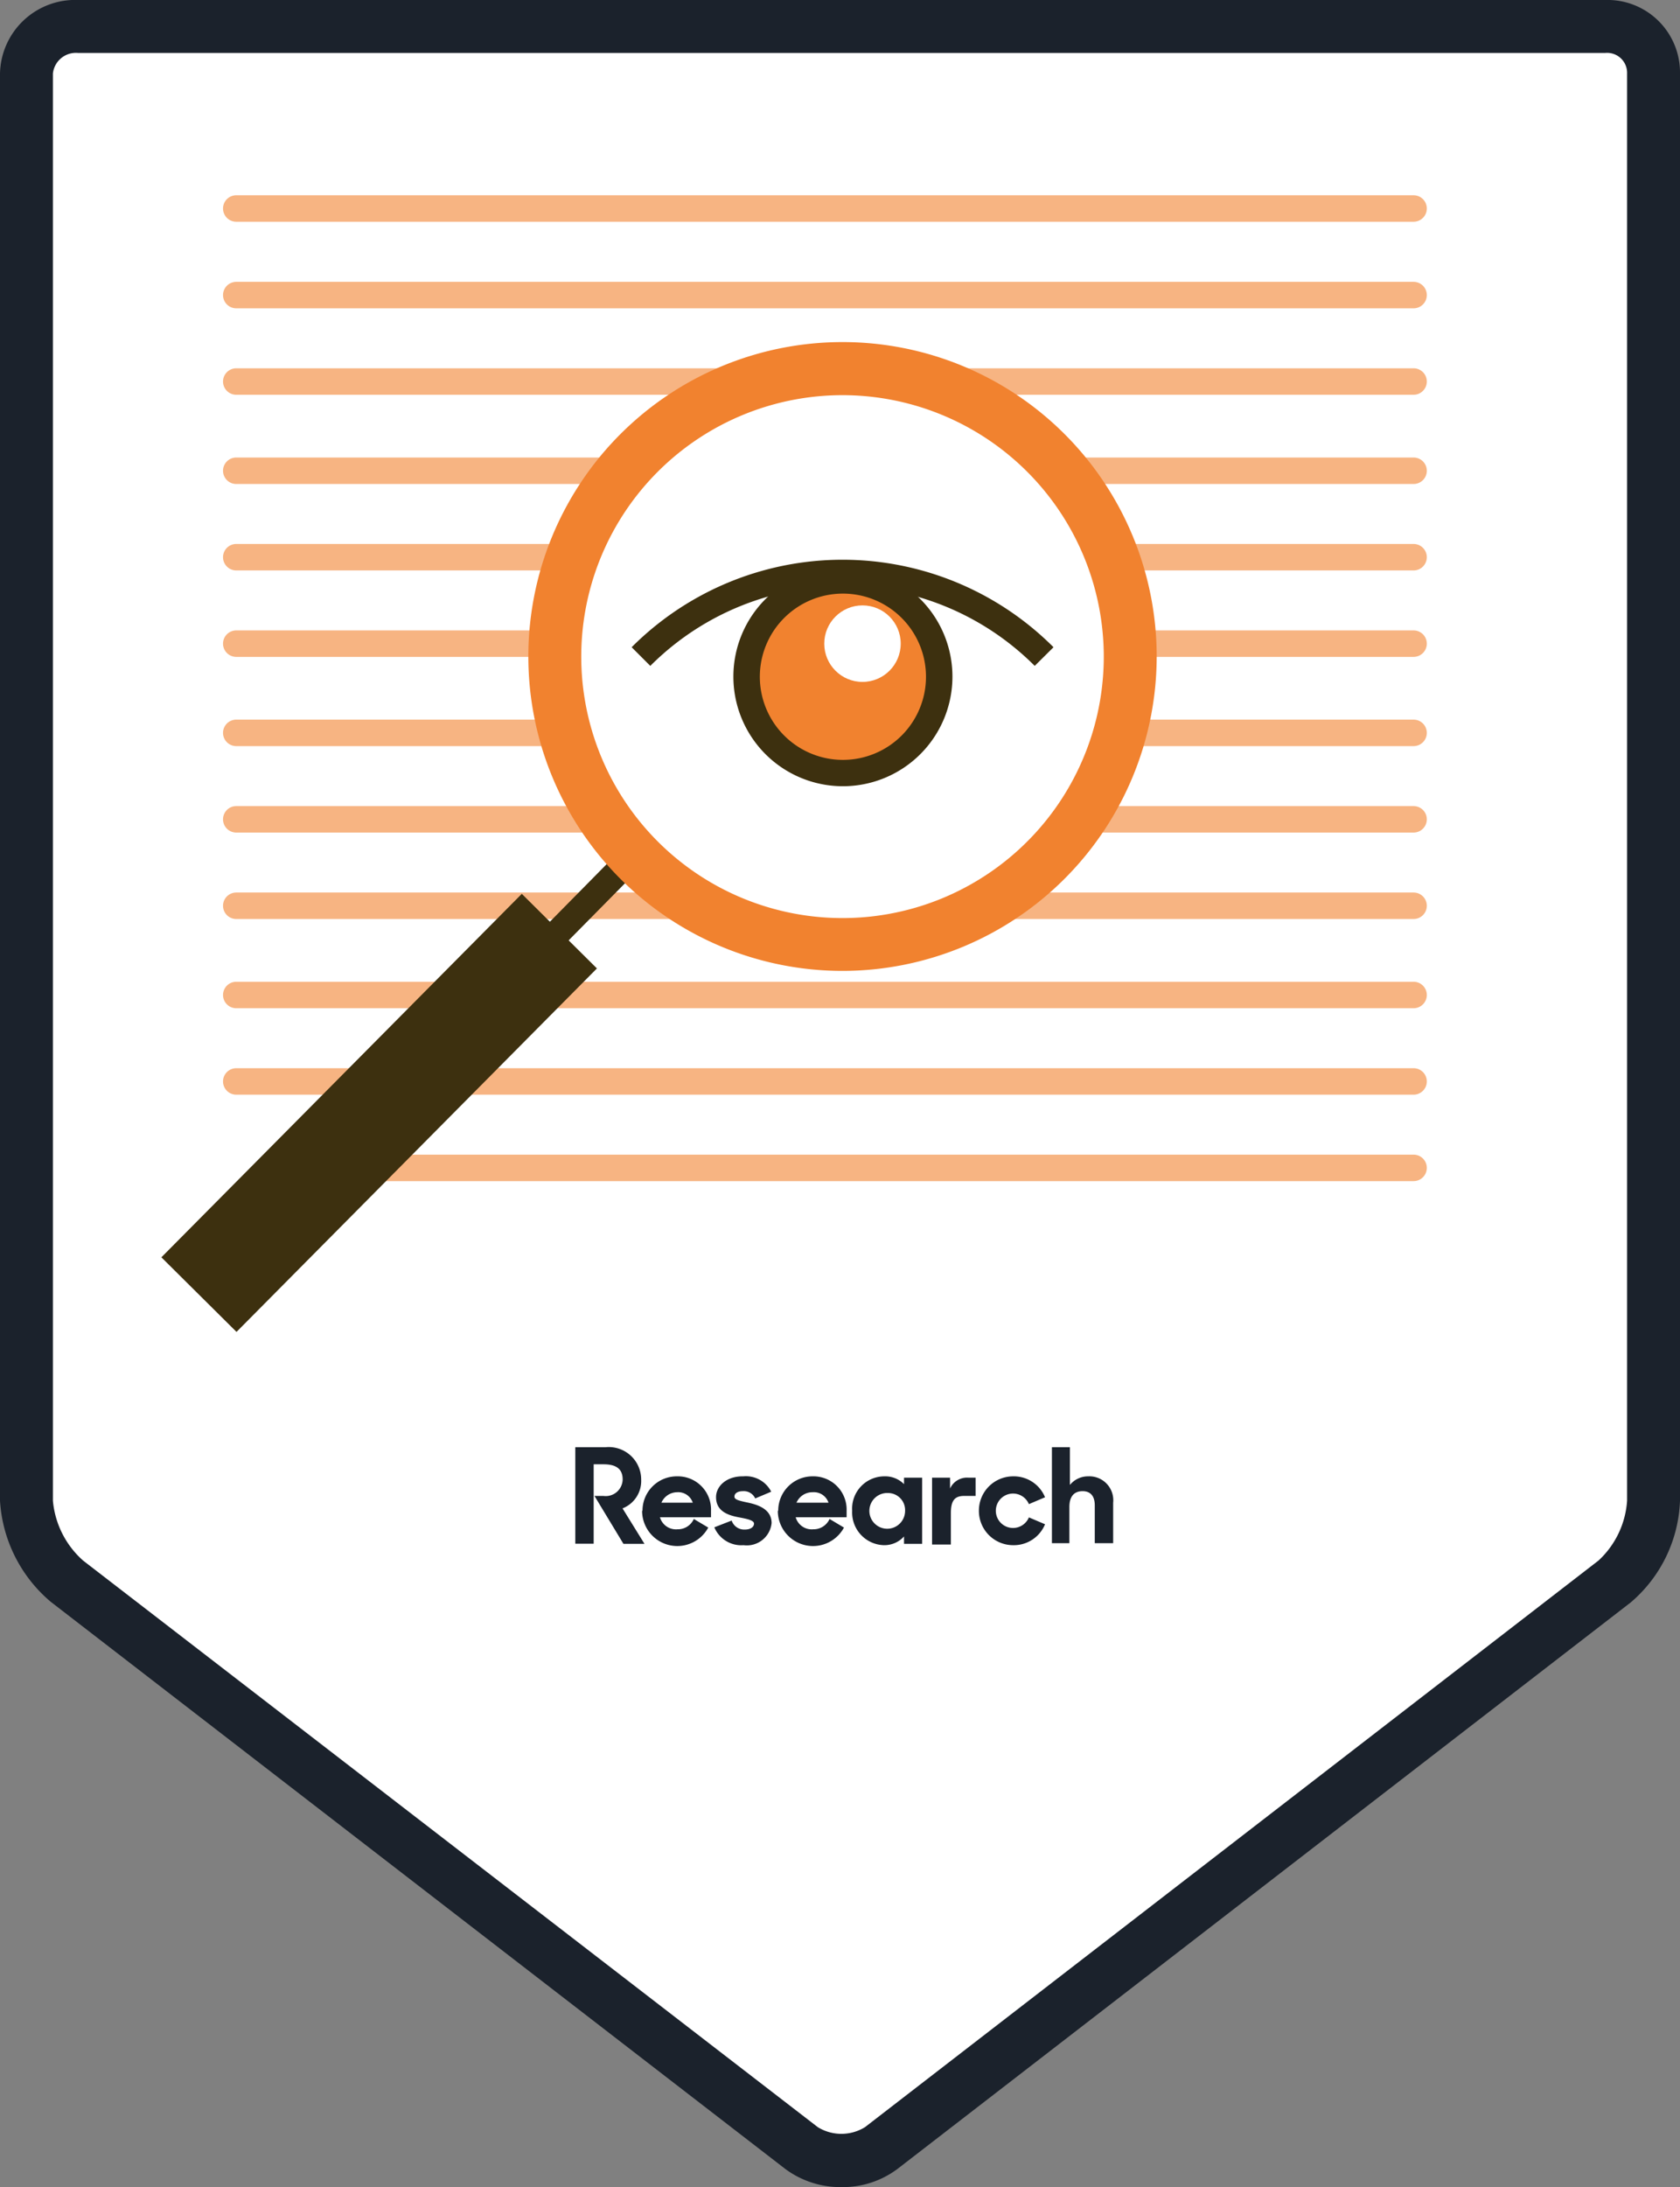 <svg id="Layer_1" data-name="Layer 1" xmlns="http://www.w3.org/2000/svg" viewBox="0 0 127 165.21"><rect x="0" y="0" width="127" height="165.21" fill="#808080" stroke="none"/><defs><style>.cls-1{fill:#fff;}.cls-2{fill:#1b222c;}.cls-3{isolation:isolate;}.cls-4{fill:#f7b482;}.cls-5{fill:#3d300f;}.cls-6{fill:#f1822f;}</style></defs><path class="cls-1" d="M121.34,2H5.91A3.71,3.71,0,0,0,2,5.55V113.36a8.79,8.79,0,0,0,3.06,6.1l55.54,42.8a5.2,5.2,0,0,0,6,0l55.44-42.8a8.66,8.66,0,0,0,2.94-6.1V5.55A3.5,3.5,0,0,0,121.34,2Z"/><path class="cls-2" d="M63.61,165.21a7,7,0,0,1-4.23-1.36L3.84,121A10.83,10.83,0,0,1,0,113.36V5.55A5.68,5.68,0,0,1,5.91,0H121.34A5.48,5.48,0,0,1,127,5.55V113.36a10.58,10.58,0,0,1-3.72,7.68l-55.44,42.8A6.91,6.91,0,0,1,63.61,165.21ZM5.91,4A1.75,1.75,0,0,0,4,5.55V113.36a6.85,6.85,0,0,0,2.28,4.52l55.54,42.8a3.4,3.4,0,0,0,3.57,0l55.45-42.8a6.76,6.76,0,0,0,2.16-4.52V5.55A1.51,1.51,0,0,0,121.34,4Z"/><g class="cls-3"><path class="cls-2" d="M43.49,109.32h2.29a2.45,2.45,0,0,1,2.69,2.45,2.22,2.22,0,0,1-1.41,2.17l1.66,2.68H47.13L44.94,113h.68a1.28,1.28,0,0,0,1.45-1.24c0-.73-.4-1.15-1.45-1.15h-.74v6H43.49Z"/><path class="cls-2" d="M48.57,114.12a2.59,2.59,0,0,1,2.6-2.6,2.51,2.51,0,0,1,2.58,2.59v.5H49.89a1.26,1.26,0,0,0,1.33.91,1.32,1.32,0,0,0,1.23-.78l1.09.65a2.66,2.66,0,0,1-5-1.27Zm1.38-.61h2.42a1.16,1.16,0,0,0-1.19-.79A1.31,1.31,0,0,0,50,113.51Z"/><path class="cls-2" d="M54,115.37l1.31-.51a1,1,0,0,0,1,.68c.45,0,.69-.21.69-.45s-.49-.35-1.07-.46c-.9-.16-1.8-.47-1.8-1.54,0-.84.81-1.59,2.05-1.57a2.15,2.15,0,0,1,2.12,1.16l-1.21.51a.94.94,0,0,0-.92-.55c-.45,0-.65.19-.65.41s.29.3,1,.45,1.81.47,1.81,1.55a1.88,1.88,0,0,1-2.12,1.67A2.21,2.21,0,0,1,54,115.37Z"/><path class="cls-2" d="M58.83,114.12a2.59,2.59,0,0,1,2.6-2.6A2.51,2.51,0,0,1,64,114.11v.5H60.15a1.26,1.26,0,0,0,1.33.91,1.32,1.32,0,0,0,1.23-.78l1.09.65a2.66,2.66,0,0,1-5-1.27Zm1.38-.61h2.42a1.16,1.16,0,0,0-1.19-.79A1.31,1.31,0,0,0,60.21,113.51Z"/><path class="cls-2" d="M64.42,114.12a2.44,2.44,0,0,1,2.43-2.6,2,2,0,0,1,1.49.59v-.49h1.37v5H68.34v-.56a2,2,0,0,1-1.51.66A2.47,2.47,0,0,1,64.42,114.12Zm4,0a1.29,1.29,0,0,0-1.28-1.34,1.35,1.35,0,1,0,1.28,1.34Z"/><path class="cls-2" d="M70.46,111.62h1.36v.82a1.41,1.41,0,0,1,1.38-.82h.55V113h-.87c-.73,0-1,.38-1,1.31v2.36H70.46Z"/><path class="cls-2" d="M74,114.12a2.59,2.59,0,0,1,2.59-2.6A2.55,2.55,0,0,1,79,113.1l-1.22.52a1.3,1.3,0,1,0,0,1l1.22.52a2.55,2.55,0,0,1-2.41,1.58A2.59,2.59,0,0,1,74,114.12Z"/><path class="cls-2" d="M79.52,109.32h1.36v2.85a1.76,1.76,0,0,1,1.38-.65,1.81,1.81,0,0,1,1.89,2v3.05H82.76v-2.86c0-.68-.31-1.07-.92-1.07s-1,.36-1,1.2v2.73H79.52Z"/></g><path class="cls-4" d="M106.86,16.75h-89a1,1,0,0,1,0-2h89a1,1,0,0,1,0,2Z"/><path class="cls-4" d="M106.86,23.29h-89a1,1,0,0,1,0-2h89a1,1,0,0,1,0,2Z"/><path class="cls-4" d="M106.86,29.82h-89a1,1,0,0,1,0-2h89a1,1,0,0,1,0,2Z"/><path class="cls-4" d="M106.86,36.56h-89a1,1,0,0,1,0-2h89a1,1,0,1,1,0,2Z"/><path class="cls-4" d="M106.86,43.09h-89a1,1,0,0,1,0-2h89a1,1,0,0,1,0,2Z"/><path class="cls-4" d="M106.86,49.62h-89a1,1,0,1,1,0-2h89a1,1,0,0,1,0,2Z"/><path class="cls-4" d="M106.86,56.36h-89a1,1,0,0,1,0-2h89a1,1,0,0,1,0,2Z"/><path class="cls-4" d="M106.86,62.89h-89a1,1,0,0,1,0-2h89a1,1,0,0,1,0,2Z"/><path class="cls-4" d="M106.86,69.42h-89a1,1,0,0,1,0-2h89a1,1,0,0,1,0,2Z"/><path class="cls-4" d="M106.86,76.16h-89a1,1,0,0,1,0-2h89a1,1,0,0,1,0,2Z"/><path class="cls-4" d="M106.86,82.69h-89a1,1,0,0,1,0-2h89a1,1,0,1,1,0,2Z"/><path class="cls-4" d="M106.86,89.22H24.55a1,1,0,1,1,0-2h82.31a1,1,0,0,1,0,2Z"/><path class="cls-5" d="M32.84,80.88a1,1,0,0,1-.7-.29,1,1,0,0,1,0-1.41l15-15.2a1,1,0,0,1,1.42,1.41l-15,15.19A1,1,0,0,1,32.84,80.88Z"/><rect class="cls-5" x="9.32" y="80.07" width="38.68" height="8" transform="translate(-51.2 45.19) rotate(-45.22)"/><circle class="cls-1" cx="63.69" cy="49.59" r="21.75"/><path class="cls-6" d="M63.69,73.34A23.75,23.75,0,1,1,87.44,49.59,23.77,23.77,0,0,1,63.69,73.34Zm0-43.49A19.75,19.75,0,1,0,83.44,49.59,19.76,19.76,0,0,0,63.69,29.85Z"/><path class="cls-5" d="M49.16,50.3l-1.41-1.41a22.54,22.54,0,0,1,31.89,0L78.22,50.3a20.54,20.54,0,0,0-29.06,0Z"/><circle class="cls-6" cx="63.69" cy="51.12" r="7.27"/><path class="cls-5" d="M63.69,59.39A8.28,8.28,0,1,1,72,51.12,8.28,8.28,0,0,1,63.69,59.39Zm0-14.55A6.28,6.28,0,1,0,70,51.12,6.28,6.28,0,0,0,63.69,44.84Z"/><circle class="cls-1" cx="65.2" cy="48.62" r="2.89"/></svg>